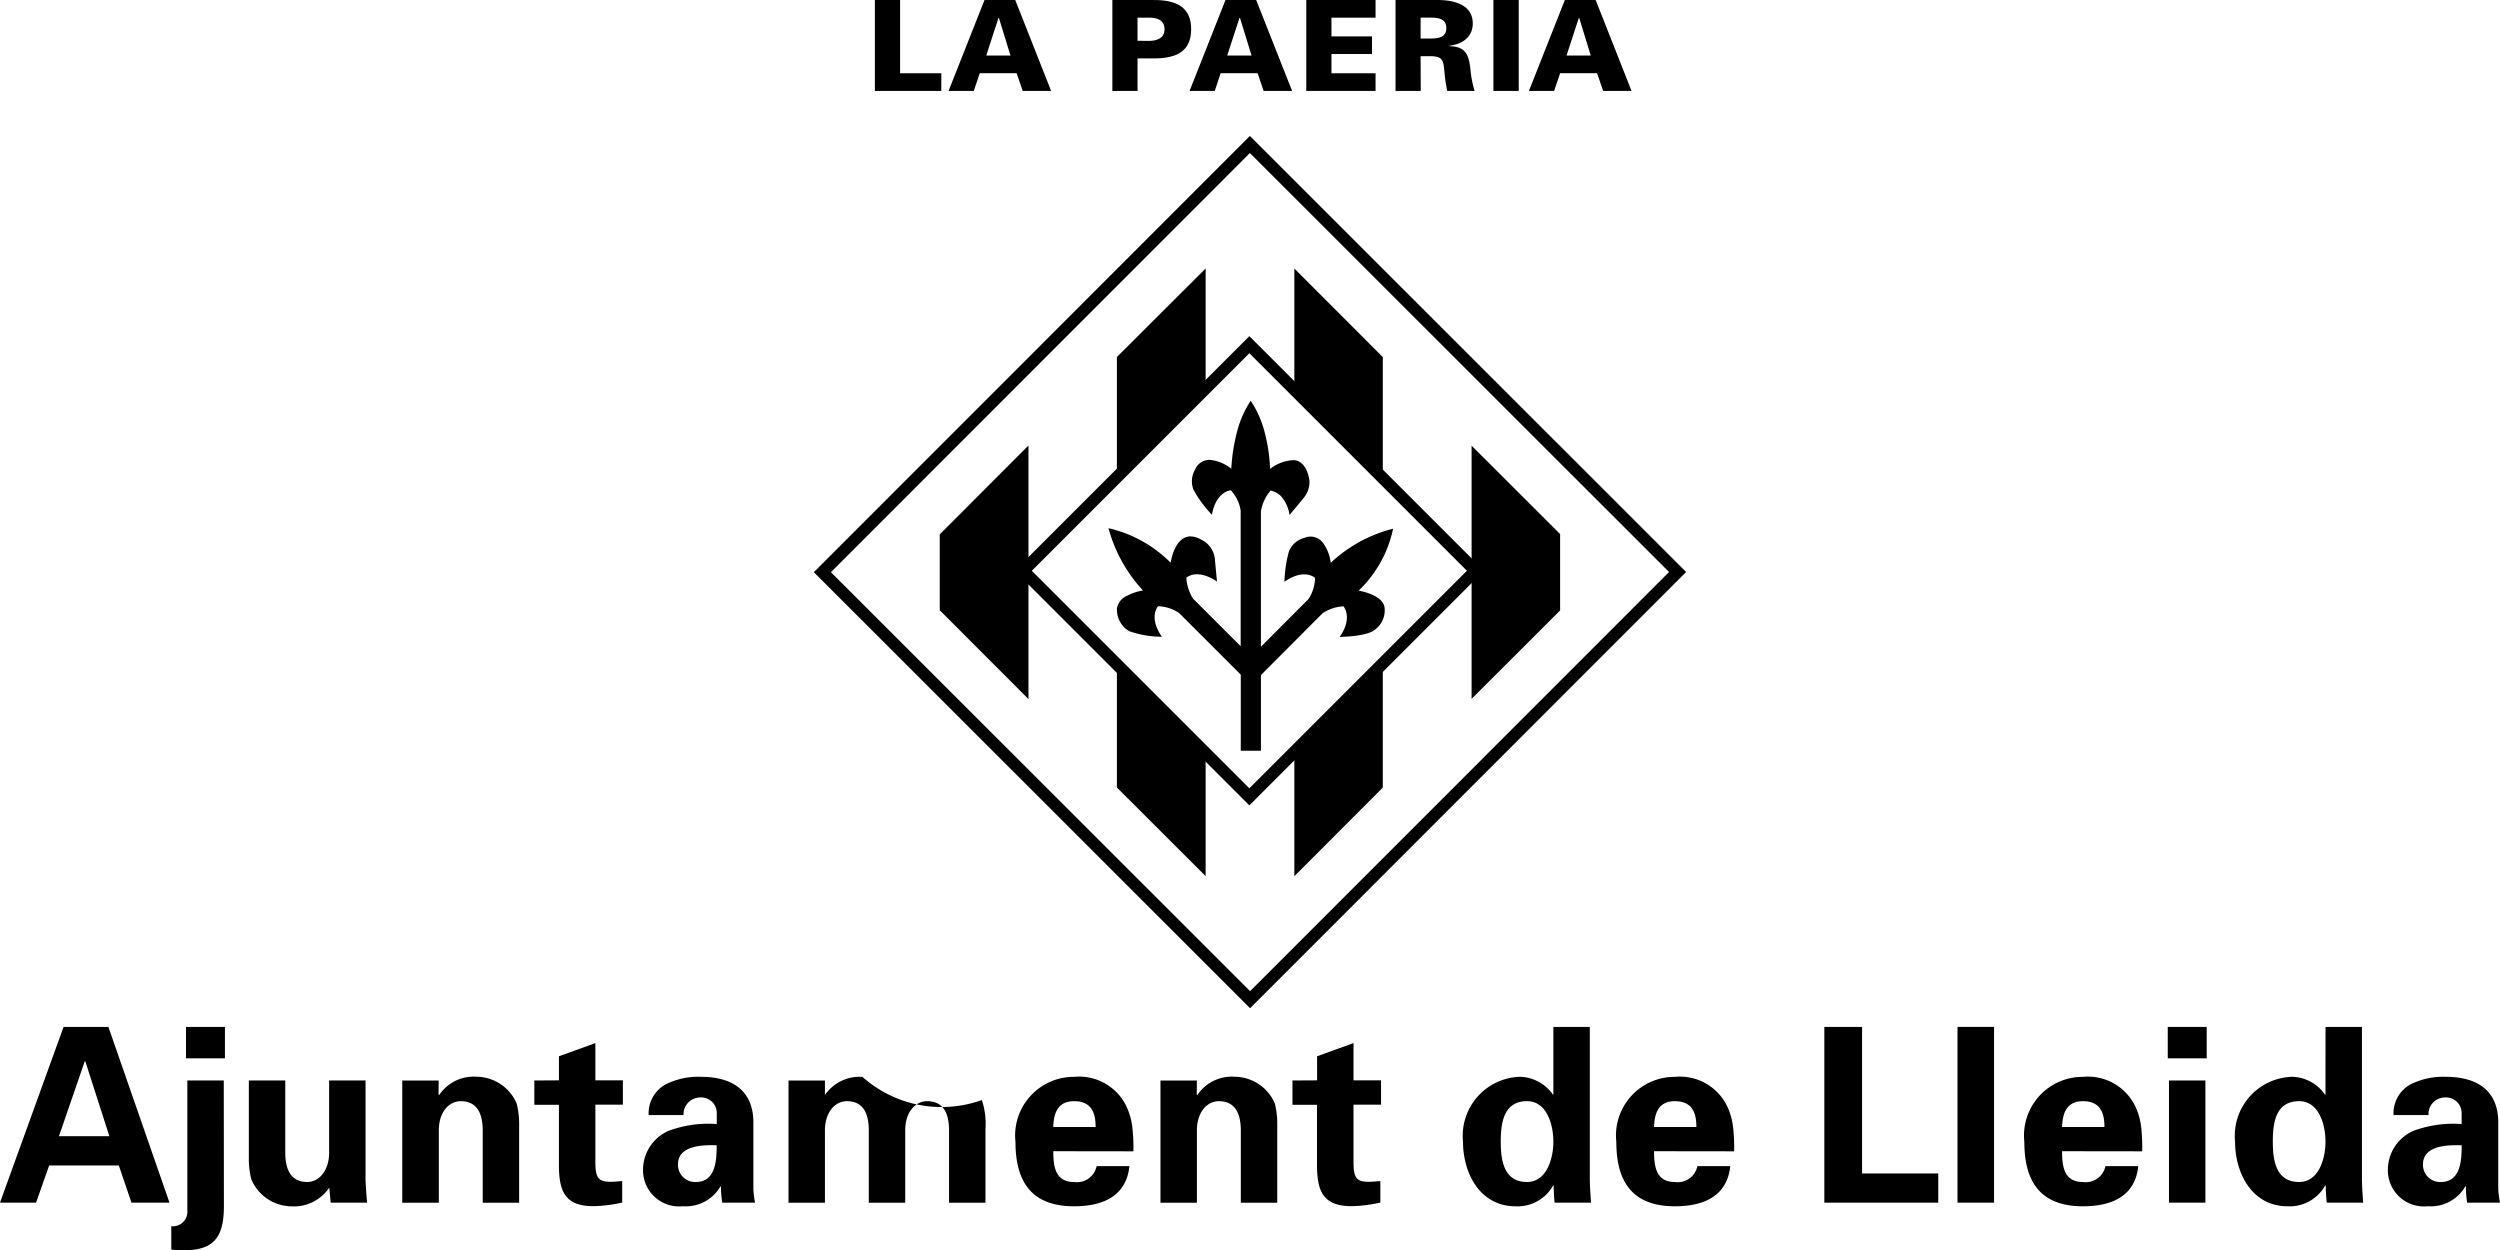 <svg id="paeria" xmlns="http://www.w3.org/2000/svg" width="89.235" height="44.629" viewBox="0 0 89.235 44.629">
  <g id="Grupo_28" data-name="Grupo 28" transform="translate(39.558 14.297)">
    <path id="Trazado_51" data-name="Trazado 51" d="M352.891,445.973h.016a4.568,4.568,0,0,1,2.213,1.232s.1-.8.59-.925c0,0,.254-.1.677.21a.892.892,0,0,1,.316.655l.069.731s-.633-.475-1.094-.14a1.574,1.574,0,0,0,.239.749l1.7,1.7v-4.842a1.364,1.364,0,0,0-.35-.724s-.526.029-.675.871a4.054,4.054,0,0,1-.655-.885.821.821,0,0,1,.058-.733.544.544,0,0,1,.562-.336,1.474,1.474,0,0,1,.726.312,6.54,6.54,0,0,1,.207-1.326,3.656,3.656,0,0,1,.486-1.1,3.674,3.674,0,0,1,.5,1.134,6.093,6.093,0,0,1,.192,1.3,1.428,1.428,0,0,1,.847-.312s.435-.035.557.72a.9.9,0,0,1-.245.673s-.178.225-.466.561a1.267,1.267,0,0,0-.312-.678.78.78,0,0,0-.361-.192,1.488,1.488,0,0,0-.348.746v4.83l1.695-1.7a1.424,1.424,0,0,0,.238-.76s-.385-.357-1.092.14a4.524,4.524,0,0,1,.154-1.067.8.8,0,0,1,.557-.5.552.552,0,0,1,.659.172,1.491,1.491,0,0,1,.281.718,5.058,5.058,0,0,1,2.226-1.217,4.257,4.257,0,0,1-1.23,2.21s.822.129.922.575a.859.859,0,0,1-.4.86s-.225.189-1.2.218c0,0,.475-.606.14-1.092a1.459,1.459,0,0,0-.749.247l-2.2,2.206v2.7h-.72V451.2l-2.2-2.2a1.412,1.412,0,0,0-.751-.243s-.354.376.134,1.089a3.511,3.511,0,0,1-1.168-.2.889.889,0,0,1-.434-.815.6.6,0,0,1,.359-.446,1.814,1.814,0,0,1,.57-.191,5.281,5.281,0,0,1-1.227-2.206Z" transform="translate(-352.891 -441.415)"/>
  </g>
  <path id="Trazado_52" data-name="Trazado 52" d="M352.743,451.351V442.3l-3.167,3.172v2.708Z" transform="translate(-316.033 -426.398)"/>
  <path id="Trazado_53" data-name="Trazado 53" d="M353.061,446.513v4.563l3.167,3.163v-4.564" transform="translate(-313.194 -422.966)"/>
  <path id="Trazado_54" data-name="Trazado 54" d="M356.229,443.274v-4.457l-3.168,3.161v4.441" transform="translate(-313.195 -429.234)"/>
  <path id="Trazado_55" data-name="Trazado 55" d="M356.552,449.664v4.591l3.157-3.162v-4.6" transform="translate(-310.352 -422.98)"/>
  <path id="Trazado_56" data-name="Trazado 56" d="M359.71,446.473v-4.494l-3.158-3.161V443.3" transform="translate(-310.352 -429.233)"/>
  <path id="Trazado_57" data-name="Trazado 57" d="M363.2,448.183v-2.725l-3.16-3.155v9.037Z" transform="translate(-307.513 -426.395)"/>
  <path id="Trazado_58" data-name="Trazado 58" d="M348.3,433.535v3.246h2.371v-.631H349.2v-2.616Z" transform="translate(-317.072 -433.535)"/>
  <path id="Trazado_59" data-name="Trazado 59" d="M351.531,434.17h.013l.414,1.348h-.865Zm-.5-.635-1.283,3.246h.9l.214-.633h1.315l.218.633h1.014l-1.281-3.246Z" transform="translate(-315.89 -433.535)"/>
  <g id="Grupo_29" data-name="Grupo 29" transform="translate(39.705 0)">
    <path id="Trazado_60" data-name="Trazado 60" d="M353.87,436.781V435.62h.593c.8,0,1.321-.256,1.321-1.043s-.524-1.041-1.321-1.041h-1.491v3.246Zm0-1.789v-.827h.464c.356.013.5.176.5.412s-.147.4-.5.416Z" transform="translate(-352.972 -433.535)"/>
  </g>
  <path id="Trazado_61" data-name="Trazado 61" d="M356.271,434.17h.016l.414,1.348h-.869Zm-.5-.635-1.283,3.246h.9l.21-.633h1.319l.216.633h1.016l-1.283-3.246Z" transform="translate(-312.028 -433.535)"/>
  <path id="Trazado_62" data-name="Trazado 62" d="M356.787,433.535v3.246h2.472v-.631h-1.574v-.687h1.447v-.629h-1.447v-.669h1.574v-.63Z" transform="translate(-310.16 -433.535)"/>
  <g id="Grupo_30" data-name="Grupo 30" transform="translate(49.807 0)">
    <path id="Trazado_63" data-name="Trazado 63" d="M359.44,434.91v-.746h.354c.287,0,.564.042.564.374s-.278.372-.564.372Zm0,.63h.337c.459,0,.477.161.513.551a5.6,5.6,0,0,0,.1.69h.978a3.782,3.782,0,0,1-.151-.786c-.058-.5-.167-.8-.742-.811v-.018c.456-.054.827-.31.827-.795,0-.688-.708-.836-1.257-.836h-1.5v3.246h.9Z" transform="translate(-358.54 -433.535)"/>
  </g>
  <rect id="Rectángulo_162" data-name="Rectángulo 162" width="0.903" height="3.246" transform="translate(53.306 0)"/>
  <path id="Trazado_64" data-name="Trazado 64" d="M362.95,434.17h.011l.414,1.348h-.865Zm-.5-.635-1.283,3.246h.9l.214-.633H363.6l.218.633h1.012l-1.281-3.246Z" transform="translate(-306.594 -433.535)"/>
  <rect id="Rectángulo_163" data-name="Rectángulo 163" width="11.414" height="11.414" transform="matrix(0.707, -0.707, 0.707, 0.707, 36.525, 20.373)" fill="none" stroke="#000" stroke-width="0.431"/>
  <rect id="Rectángulo_164" data-name="Rectángulo 164" width="21.585" height="21.585" transform="translate(29.354 20.424) rotate(-45.013)" fill="none" stroke="#000" stroke-width="0.431"/>
  <path id="Trazado_65" data-name="Trazado 65" d="M334.114,454.963h.018l.86,2.676h-1.8Zm-.757-1.225-2.27,6.274h1.288l.468-1.33h2.486l.452,1.33h1.357l-2.181-6.274Z" transform="translate(-331.088 -417.083)"/>
  <g id="Grupo_31" data-name="Grupo 31" transform="translate(6.109 36.655)">
    <path id="Trazado_66" data-name="Trazado 66" d="M336.333,455.65h-1.3v4.656a.518.518,0,0,1-.573.546v.829a2.131,2.131,0,0,0,.441.031c1.1,0,1.426-.493,1.437-1.535Zm-1.348-.791h1.39v-1.121h-1.39Z" transform="translate(-334.455 -453.738)"/>
    <path id="Trazado_67" data-name="Trazado 67" d="M338.905,459.154h1.3c-.025-.263-.043-.521-.056-.782v-3.58h-1.3v2.616c-.02.633-.376,1.007-.78,1.007-.646,0-.775-.537-.786-1.007v-2.616h-1.3v2.83a2.942,2.942,0,0,0,.089.7,1.582,1.582,0,0,0,1.433.963,1.522,1.522,0,0,0,1.348-.668Z" transform="translate(-333.21 -452.88)"/>
    <path id="Trazado_68" data-name="Trazado 68" d="M340.3,454.851H339v4.362h1.306v-2.624c.016-.635.374-1,.782-1,.642,0,.773.532.784,1v2.624h1.3v-2.843a2.87,2.87,0,0,0-.089-.7,1.572,1.572,0,0,0-1.433-.954,1.479,1.479,0,0,0-1.337.66l-.018-.027Z" transform="translate(-330.751 -452.938)"/>
    <path id="Trazado_69" data-name="Trazado 69" d="M341.6,455.389v.867h.878V458.4c0,.943.216,1.475,1.232,1.475a5.033,5.033,0,0,0,1.027-.129v-.766c-.14.009-.278.025-.417.025-.452,0-.541-.158-.541-.729v-2.025h.982v-.867h-.982v-1.33l-1.3.47v.86Z" transform="translate(-328.637 -453.477)"/>
    <path id="Trazado_70" data-name="Trazado 70" d="M346.369,457.162c0,.512-.024,1.312-.746,1.312a.612.612,0,0,1-.635-.628c0-.7.929-.695,1.381-.684m-1.183-1.078a.6.6,0,0,1,.586-.628.556.556,0,0,1,.6.541v.408a4.1,4.1,0,0,0-1.7.234,1.515,1.515,0,0,0-.931,1.382,1.287,1.287,0,0,0,1.426,1.317,1.423,1.423,0,0,0,1.339-.711h.014a4.488,4.488,0,0,0,.047.584h1.172a3.544,3.544,0,0,1-.06-.477v-2.382c0-1.312-.983-1.633-1.86-1.633a2.6,2.6,0,0,0-1.288.278,1.181,1.181,0,0,0-.59,1.087Z" transform="translate(-326.897 -452.938)"/>
    <path id="Trazado_71" data-name="Trazado 71" d="M347.9,454.851h-1.3v4.362h1.3v-2.624c.018-.635.376-1,.784-1,.642,0,.773.532.782,1v2.624h1.3v-2.624c.016-.635.374-1,.78-1,.646,0,.775.532.784,1v2.624h1.3v-2.624a2.657,2.657,0,0,0-.129-1.041,4.248,4.248,0,0,1-4.262-.827,1.51,1.51,0,0,0-1.337.642H347.9Z" transform="translate(-324.564 -452.938)"/>
    <path id="Trazado_72" data-name="Trazado 72" d="M355.275,457.378a6.274,6.274,0,0,0-.036-.833,2.376,2.376,0,0,0-.22-.784,1.871,1.871,0,0,0-1.86-1.041,2.094,2.094,0,0,0-2.094,2.32c0,1.457.6,2.3,2.094,2.3,1.02,0,1.86-.354,1.974-1.432h-1.172a.714.714,0,0,1-.8.566c-.666,0-.746-.532-.746-1.1Zm-2.861-.867c.016-.481.149-.922.746-.922.637,0,.766.441.766.922Z" transform="translate(-320.928 -452.938)"/>
    <path id="Trazado_73" data-name="Trazado 73" d="M355.216,454.851h-1.3v4.362h1.3v-2.624c.02-.635.374-1,.784-1,.642,0,.773.532.784,1v2.624h1.3v-2.843a2.851,2.851,0,0,0-.087-.7,1.572,1.572,0,0,0-1.433-.954,1.476,1.476,0,0,0-1.335.66l-.02-.027Z" transform="translate(-318.603 -452.938)"/>
    <path id="Trazado_74" data-name="Trazado 74" d="M356.515,455.389v.867h.876V458.4c0,.943.218,1.475,1.236,1.475a5.015,5.015,0,0,0,1.025-.129v-.766c-.138.009-.278.025-.417.025-.45,0-.541-.158-.541-.729v-2.025h.983v-.867h-.983v-1.33l-1.3.47v.86Z" transform="translate(-316.491 -453.477)"/>
    <path id="Trazado_75" data-name="Trazado 75" d="M361.218,457.829c0-.668.105-1.441.938-1.441.706,0,.94.842.94,1.441s-.234,1.444-.94,1.444c-.833,0-.938-.775-.938-1.444m1.878-1.676h-.016a1.481,1.481,0,0,0-1.167-.635,2.107,2.107,0,0,0-2.043,2.312c0,1.121.6,2.311,1.878,2.311a1.453,1.453,0,0,0,1.341-.746h.018c0,.207.015.408.033.617h1.3c-.018-.287-.044-.584-.044-.867v-5.407h-1.3Z" transform="translate(-313.759 -453.738)"/>
    <path id="Trazado_76" data-name="Trazado 76" d="M367.092,457.378a6.588,6.588,0,0,0-.034-.833,2.417,2.417,0,0,0-.218-.784,1.876,1.876,0,0,0-1.861-1.041,2.093,2.093,0,0,0-2.092,2.32c0,1.457.6,2.3,2.092,2.3,1.018,0,1.861-.354,1.976-1.432H365.78a.715.715,0,0,1-.8.566c-.666,0-.746-.532-.746-1.1Zm-2.859-.867c.018-.481.147-.922.746-.922.635,0,.766.441.766.922Z" transform="translate(-311.303 -452.938)"/>
  </g>
  <path id="Trazado_77" data-name="Trazado 77" d="M371.045,460.011v-1.042h-2.719v-5.23h-1.347v6.273Z" transform="translate(-301.861 -417.083)"/>
  <rect id="Rectángulo_165" data-name="Rectángulo 165" width="1.305" height="6.274" transform="translate(69.871 36.654)"/>
  <g id="Grupo_32" data-name="Grupo 32" transform="translate(72.258 38.437)">
    <path id="Trazado_78" data-name="Trazado 78" d="M375.12,457.378a6.942,6.942,0,0,0-.033-.833,2.373,2.373,0,0,0-.22-.784,1.874,1.874,0,0,0-1.862-1.041,2.094,2.094,0,0,0-2.092,2.32c0,1.457.6,2.3,2.092,2.3,1.02,0,1.862-.354,1.974-1.432h-1.172a.717.717,0,0,1-.8.566c-.668,0-.747-.532-.747-1.1Zm-2.861-.867c.018-.481.152-.922.747-.922.635,0,.766.441.766.922Z" transform="translate(-370.914 -454.72)"/>
  </g>
  <path id="Trazado_79" data-name="Trazado 79" d="M373.779,460.01h1.3v-4.36h-1.3Zm-.044-5.151h1.39v-1.121h-1.39Z" transform="translate(-296.359 -417.083)"/>
  <g id="Grupo_33" data-name="Grupo 33" transform="translate(79.778 36.655)">
    <path id="Trazado_80" data-name="Trazado 80" d="M376.407,457.829c0-.668.1-1.441.94-1.441.706,0,.94.842.94,1.441s-.234,1.444-.94,1.444c-.836,0-.94-.775-.94-1.444m1.88-1.676h-.018a1.475,1.475,0,0,0-1.165-.635,2.108,2.108,0,0,0-2.045,2.312c0,1.121.6,2.311,1.878,2.311a1.453,1.453,0,0,0,1.341-.746h.018c0,.207.018.408.035.617h1.3c-.018-.287-.043-.584-.043-.867v-5.407h-1.3Z" transform="translate(-375.059 -453.738)"/>
    <path id="Trazado_81" data-name="Trazado 81" d="M380.7,457.162c0,.512-.025,1.312-.748,1.312a.611.611,0,0,1-.633-.628c0-.7.929-.695,1.381-.684m-1.183-1.078a.59.59,0,0,1,.582-.628.559.559,0,0,1,.6.541v.408a4.107,4.107,0,0,0-1.7.234,1.517,1.517,0,0,0-.933,1.382,1.288,1.288,0,0,0,1.428,1.317,1.417,1.417,0,0,0,1.337-.711h.018a4.473,4.473,0,0,0,.045.584h1.174a3.506,3.506,0,0,1-.062-.477v-2.382c0-1.312-.983-1.633-1.86-1.633a2.6,2.6,0,0,0-1.288.278,1.181,1.181,0,0,0-.59,1.087Z" transform="translate(-372.611 -452.938)"/>
  </g>
</svg>
